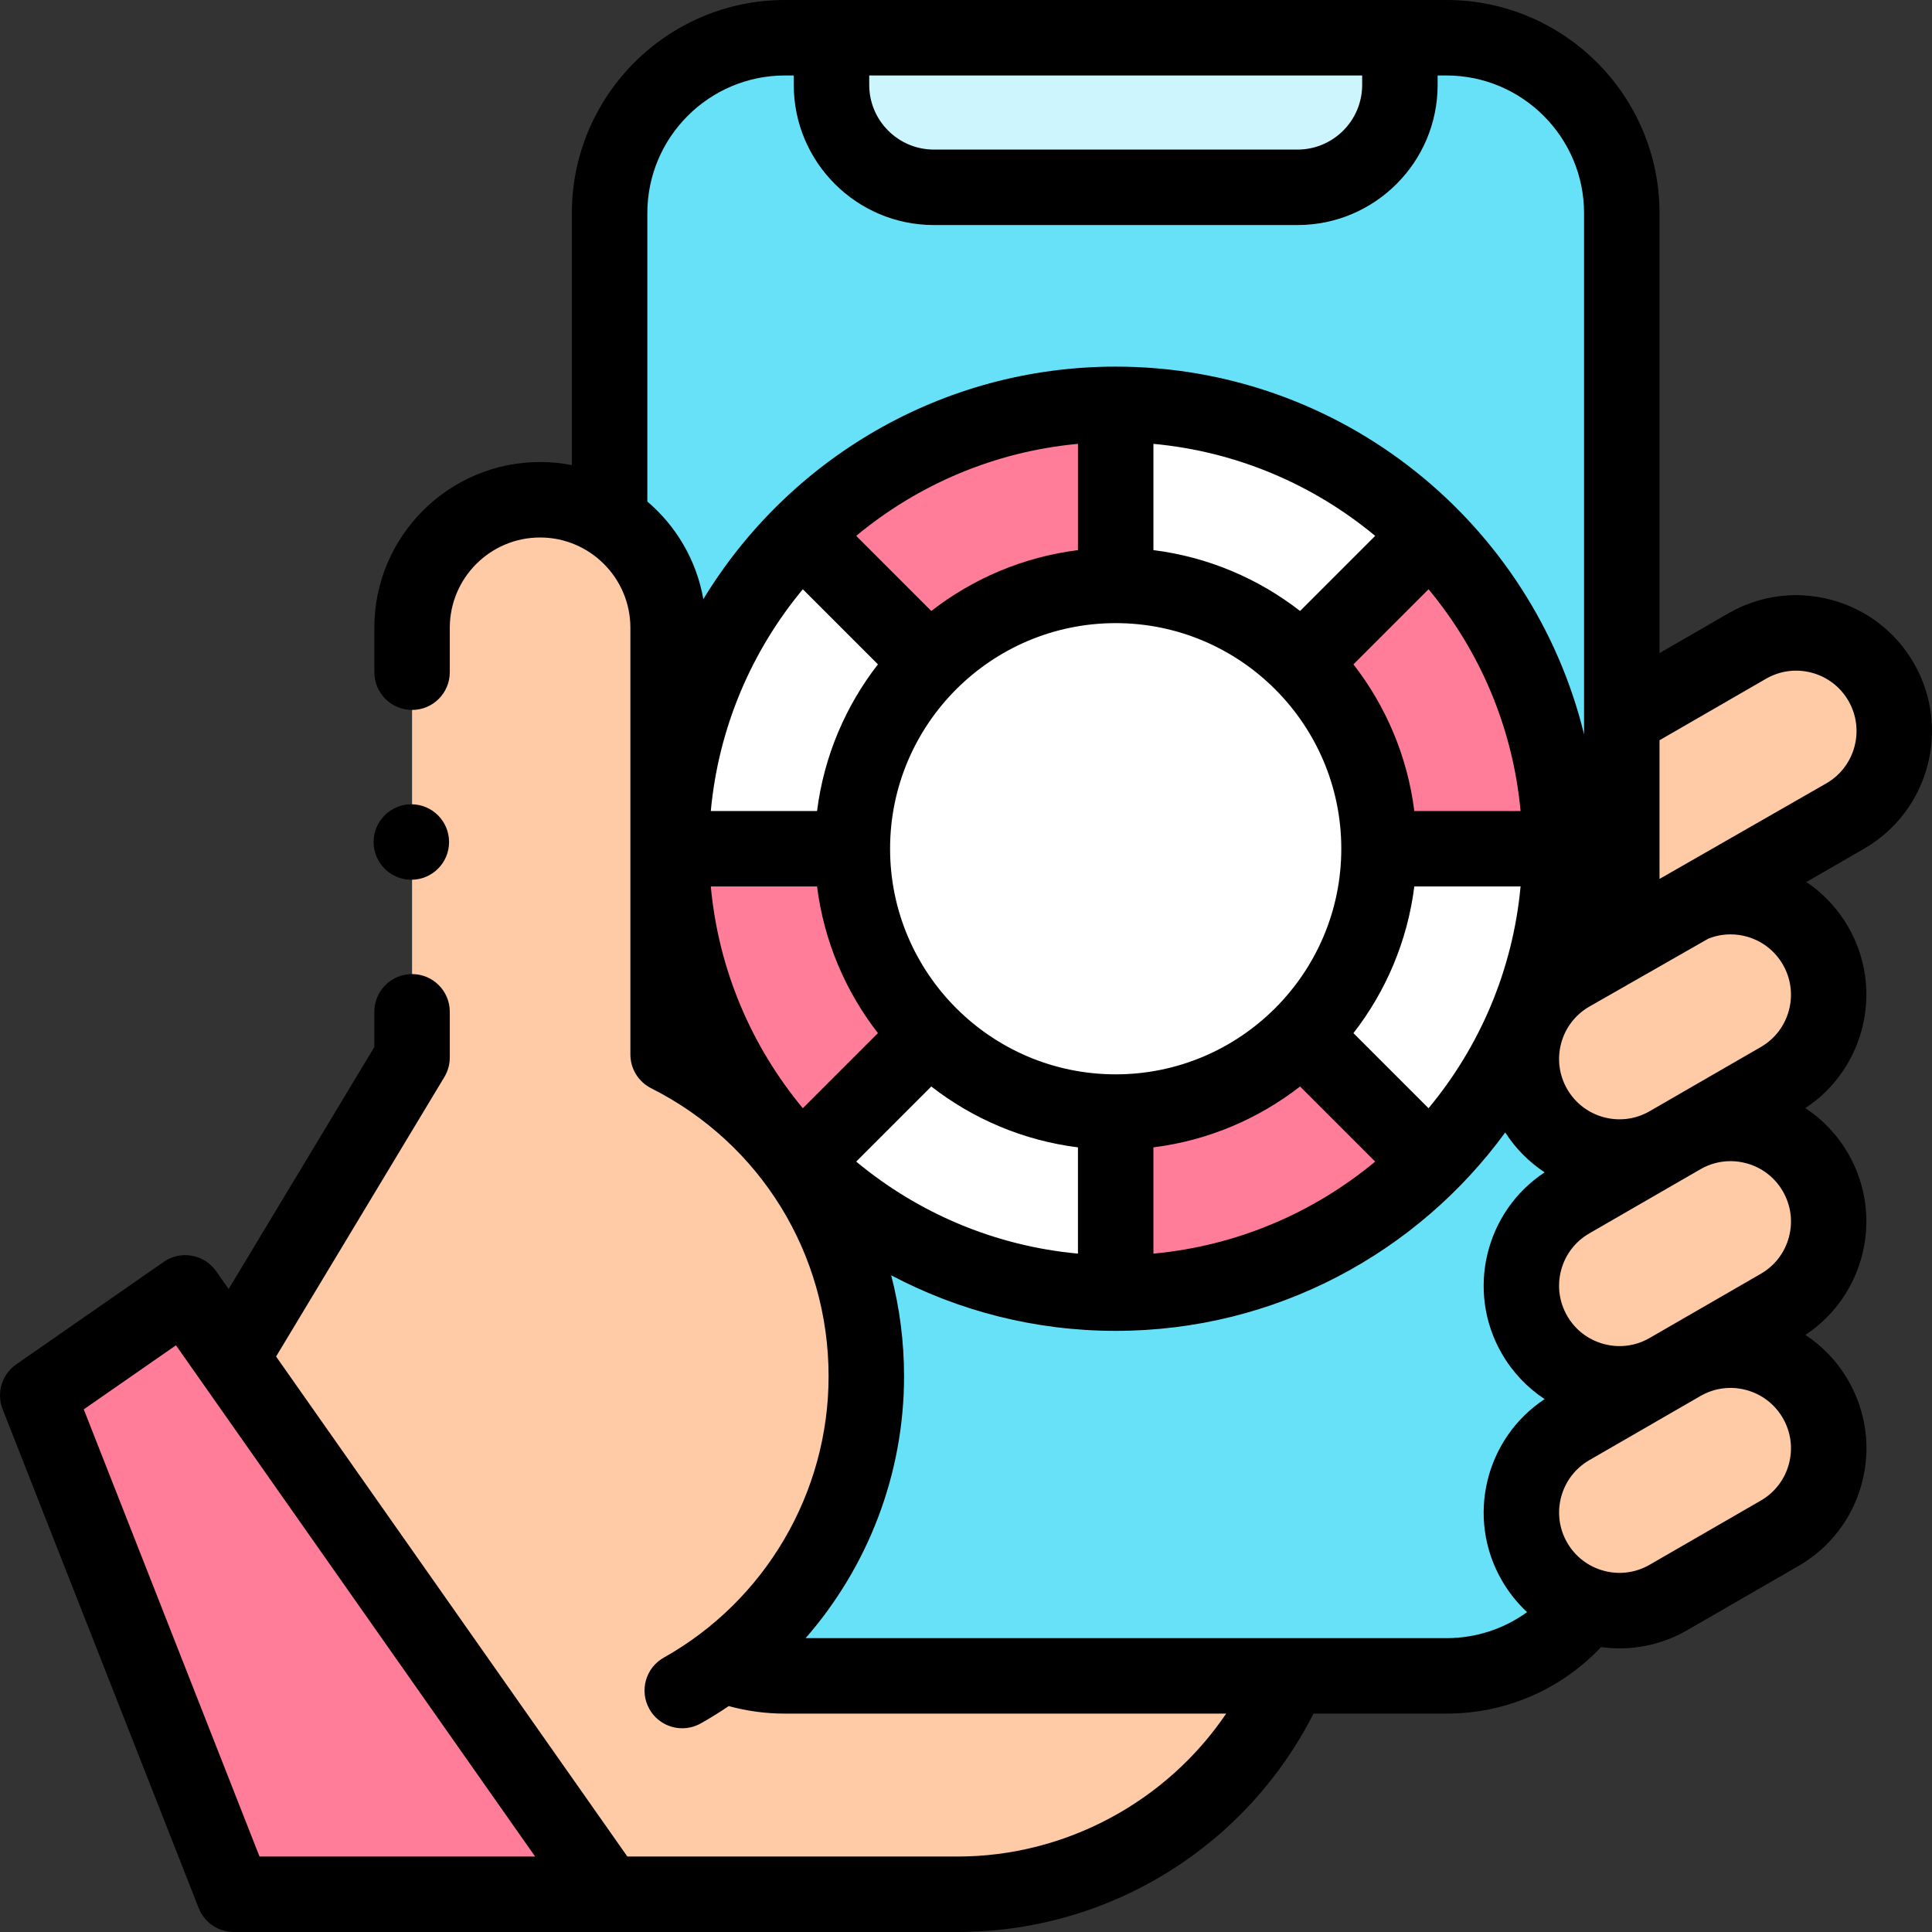<svg id="Capa_1" enable-background="new 0 0 512 512" height="512" viewBox="0 0 512 512" width="512" xmlns="http://www.w3.org/2000/svg"><rect x="0" y="0" width="512" height="512" fill="#333333" stroke="none"/><g><g><path d="m407.088 233.527c-7.18-12.436-2.919-28.337 9.517-35.517l46.401-26.789c12.436-7.18 28.337-2.919 35.517 9.517 7.18 12.436 2.919 28.337-9.517 35.517l-46.401 26.789c-12.436 7.179-28.338 2.918-35.517-9.517z" fill="#ffcaa6"/></g><g><g><path d="m383.304 444.126h-175.269c-25.673 0-46.486-20.812-46.486-46.486v-341.154c.001-25.674 20.813-46.486 46.486-46.486h175.269c25.673 0 46.486 20.812 46.486 46.486v341.154c0 25.674-20.812 46.486-46.486 46.486z" fill="#66e1f8"/></g><g><path d="m370.986 10h-150.632v12.51c0 14.984 12.147 27.13 27.13 27.13h96.372c14.984 0 27.13-12.147 27.13-27.13z" fill="#ccf5fd"/></g></g><g><g><path d="m339.964 448.068c-16.017 32.988-49.467 53.932-86.138 53.932h-91.589l-103.551-137.837 50.515-83.905v-113.889c0-18.739 15.191-33.93 33.93-33.93 18.739 0 33.93 15.191 33.93 33.93v113.088c31.154 15.714 52.524 47.994 52.524 85.27 0 35.762-19.668 66.931-48.777 83.279z" fill="#ffcaa6"/></g></g><g><path d="m406.659 413.819c-7.18-12.436-2.919-28.337 9.517-35.517l29.445-17c12.436-7.18 28.337-2.919 35.517 9.517 7.18 12.436 2.919 28.337-9.517 35.517l-29.445 17c-12.436 7.179-28.337 2.918-35.517-9.517z" fill="#ffcaa6"/></g><g><path d="m406.659 353.721c-7.18-12.436-2.919-28.337 9.517-35.517l29.445-17c12.436-7.18 28.337-2.919 35.517 9.517 7.18 12.436 2.919 28.337-9.517 35.517l-29.445 17c-12.436 7.18-28.337 2.919-35.517-9.517z" fill="#ffcaa6"/></g><g><path d="m406.659 293.624c-7.18-12.436-2.919-28.337 9.517-35.517l29.445-17c12.436-7.18 28.337-2.919 35.517 9.517 7.18 12.436 2.919 28.337-9.517 35.517l-29.445 17c-12.436 7.18-28.337 2.919-35.517-9.517z" fill="#ffcaa6"/></g><g><path d="m161.062 502-111.966-159.373-39.093 27.166 51.959 132.207z" fill="#ff7d99"/></g><g><g><circle cx="295.669" cy="224.925" fill="#ff7d99" r="117.767"/></g><g><path d="m347.799 172.794 31.143-31.143c-21.312-21.312-50.753-34.493-83.274-34.493v44.043c20.359 0 38.79 8.252 52.131 21.593z" fill="#fff"/></g><g><path d="m243.538 277.055-31.143 31.143c21.312 21.312 50.753 34.493 83.274 34.493v-44.043c-20.359.001-38.79-8.251-52.131-21.593z" fill="#fff"/></g><g><path d="m347.799 277.055 31.143 31.143c21.312-21.312 34.493-50.753 34.493-83.274h-44.043c.001 20.359-8.251 38.79-21.593 52.131z" fill="#fff"/></g><g><path d="m243.538 172.794-31.143-31.143c-21.312 21.312-34.493 50.753-34.493 83.274h44.043c0-20.359 8.252-38.79 21.593-52.131z" fill="#fff"/></g><g><circle cx="295.669" cy="224.925" fill="#fff" r="69.788"/></g></g><g><path d="m507.181 175.737c-4.808-8.328-12.571-14.285-21.859-16.773-9.288-2.489-18.99-1.212-27.317 3.597l-18.214 10.516v-116.591c-.001-31.147-25.34-56.486-56.486-56.486h-175.269c-31.146 0-56.486 25.339-56.486 56.486v66.772c-2.727-.532-5.54-.818-8.419-.818-24.223 0-43.93 19.707-43.93 43.93v11.774c0 5.523 4.477 10 10 10s10-4.477 10-10v-11.774c0-13.195 10.735-23.93 23.93-23.93s23.93 10.735 23.93 23.93v113.088c0 3.775 2.126 7.229 5.497 8.929 29.008 14.631 47.028 43.883 47.028 76.341 0 30.861-16.735 59.431-43.674 74.56-4.815 2.705-6.526 8.801-3.822 13.616 1.834 3.267 5.23 5.105 8.728 5.105 1.658 0 3.339-.414 4.888-1.283 2.55-1.432 5.017-2.974 7.415-4.595 4.84 1.324 9.838 1.996 14.916 1.996h116.914c-15.781 23.326-42.556 37.873-71.125 37.873h-87.568l-93.09-132.504 44.6-74.08c.938-1.557 1.433-3.34 1.433-5.158v-12.115c0-5.523-4.477-10-10-10s-10 4.477-10 10v9.337l-38.604 64.121-3.318-4.723c-3.164-4.502-9.369-5.604-13.889-2.463l-39.093 27.167c-3.805 2.645-5.295 7.557-3.601 11.87l51.958 132.207c1.504 3.826 5.196 6.342 9.307 6.342h191.864c19.872 0 39.278-5.574 56.121-16.12 16.306-10.21 29.457-24.625 38.155-41.754h35.203c15.732 0 30.364-6.367 41.001-17.639 1.642.228 3.288.348 4.929.348 6.238 0 12.395-1.636 17.941-4.839l29.445-17c8.328-4.808 14.285-12.571 16.773-21.859 2.489-9.288 1.211-18.99-3.597-27.317-2.845-4.928-6.731-9.016-11.349-12.057 15.768-10.393 20.913-31.476 11.349-48.041-2.845-4.927-6.731-9.016-11.348-12.056 15.767-10.394 20.912-31.475 11.348-48.041-2.791-4.833-6.581-8.861-11.083-11.882l15.29-8.828c17.193-9.927 23.104-31.988 13.178-49.179zm-438.405 316.263-46.574-118.506 24.431-16.977 95.182 135.483zm368.4-137.422c-3.702 2.136-8.013 2.705-12.141 1.598-4.128-1.106-7.579-3.753-9.715-7.455-2.137-3.701-2.705-8.013-1.598-12.141 1.106-4.128 3.753-7.578 7.455-9.715l29.445-17c2.465-1.423 5.201-2.15 7.974-2.15 1.39 0 2.789.183 4.167.552 4.128 1.106 7.578 3.753 9.715 7.455 2.137 3.701 2.705 8.013 1.598 12.141-1.106 4.128-3.753 7.579-7.455 9.715zm-62.369-139.653c-1.826-14.525-7.563-27.841-16.132-38.865l19.903-19.903c13.512 16.263 22.335 36.549 24.389 58.768zm-79.138 69.787c-32.967 0-59.788-26.821-59.788-59.788s26.821-59.788 59.788-59.788 59.788 26.821 59.788 59.788c-.001 32.968-26.821 59.788-59.788 59.788zm-82.91 8.98c-13.512-16.263-22.335-36.548-24.389-58.767h28.16c1.826 14.525 7.563 27.841 16.132 38.865zm131.774-131.774c-11.024-8.569-24.34-14.307-38.865-16.132v-28.16c22.219 2.054 42.505 10.877 58.767 24.389zm-58.864-16.132c-14.525 1.826-27.841 7.563-38.864 16.132l-19.903-19.903c16.263-13.512 36.548-22.335 58.767-24.389zm-72.91 10.371 19.903 19.903c-8.569 11.024-14.306 24.34-16.132 38.864h-28.16c2.054-22.218 10.877-42.504 24.389-58.767zm34.045 131.774c11.024 8.569 24.34 14.307 38.865 16.132v28.16c-22.219-2.054-42.505-10.877-58.768-24.389zm58.865 16.132c14.525-1.826 27.841-7.563 38.864-16.132l19.903 19.903c-16.263 13.512-36.548 22.334-58.767 24.389zm72.91-10.371-19.903-19.903c8.569-11.024 14.306-24.34 16.132-38.864h28.16c-2.055 22.219-10.878 42.505-24.389 58.767zm-17.593-273.692v2.51c0 9.445-7.685 17.13-17.13 17.13h-96.372c-9.445 0-17.13-7.685-17.13-17.13v-2.51zm-189.436 36.486c0-20.118 16.367-36.486 36.486-36.486h2.318v2.51c0 20.474 16.656 37.13 37.13 37.13h96.372c20.474 0 37.13-16.656 37.13-37.13v-2.51h2.318c20.118 0 36.486 16.368 36.486 36.486v138.117c-13.649-55.861-64.116-97.445-124.122-97.445-46.258 0-86.852 24.71-109.278 61.624-1.801-10.296-7.193-19.366-14.841-25.872v-76.424zm41.945 377.64c16.544-18.949 26.09-43.517 26.09-69.399 0-9.188-1.18-18.163-3.415-26.764 17.781 9.397 38.028 14.729 59.5 14.729 42.368 0 79.978-20.735 103.236-52.583 2.741 4.269 6.297 7.843 10.443 10.573-15.768 10.394-20.913 31.476-11.349 48.041 2.845 4.928 6.731 9.016 11.349 12.057-15.768 10.393-20.913 31.475-11.349 48.041 1.828 3.165 4.084 5.986 6.687 8.406-6.136 4.456-13.549 6.901-21.382 6.901h-169.81zm260.581-46.166c-1.106 4.128-3.753 7.578-7.455 9.715l-29.445 17c-3.702 2.136-8.013 2.705-12.141 1.598-4.128-1.106-7.579-3.753-9.715-7.455-4.411-7.641-1.784-17.445 5.856-21.856l29.445-17c3.701-2.137 8.013-2.706 12.141-1.598 4.128 1.106 7.578 3.753 9.715 7.455 2.137 3.701 2.705 8.013 1.599 12.141zm-15.481-140.343c1.39 0 2.789.183 4.167.552 4.128 1.106 7.578 3.753 9.715 7.455 2.137 3.701 2.705 8.013 1.598 12.141-1.106 4.128-3.753 7.578-7.455 9.715l-29.445 17c-3.702 2.136-8.014 2.705-12.141 1.598-4.128-1.106-7.578-3.753-9.715-7.455-2.137-3.701-2.705-8.013-1.598-12.141 1.106-4.128 3.753-7.579 7.455-9.715l31.522-18.005c1.887-.756 3.881-1.145 5.897-1.145zm25.41-40.023-44.214 25.333v-36.757l28.214-16.289c3.701-2.137 8.012-2.706 12.141-1.598 4.128 1.106 7.578 3.753 9.715 7.455 4.411 7.64 1.784 17.445-5.856 21.856z"/><circle cx="109.006" cy="223.142" r="10"/></g></g></svg>